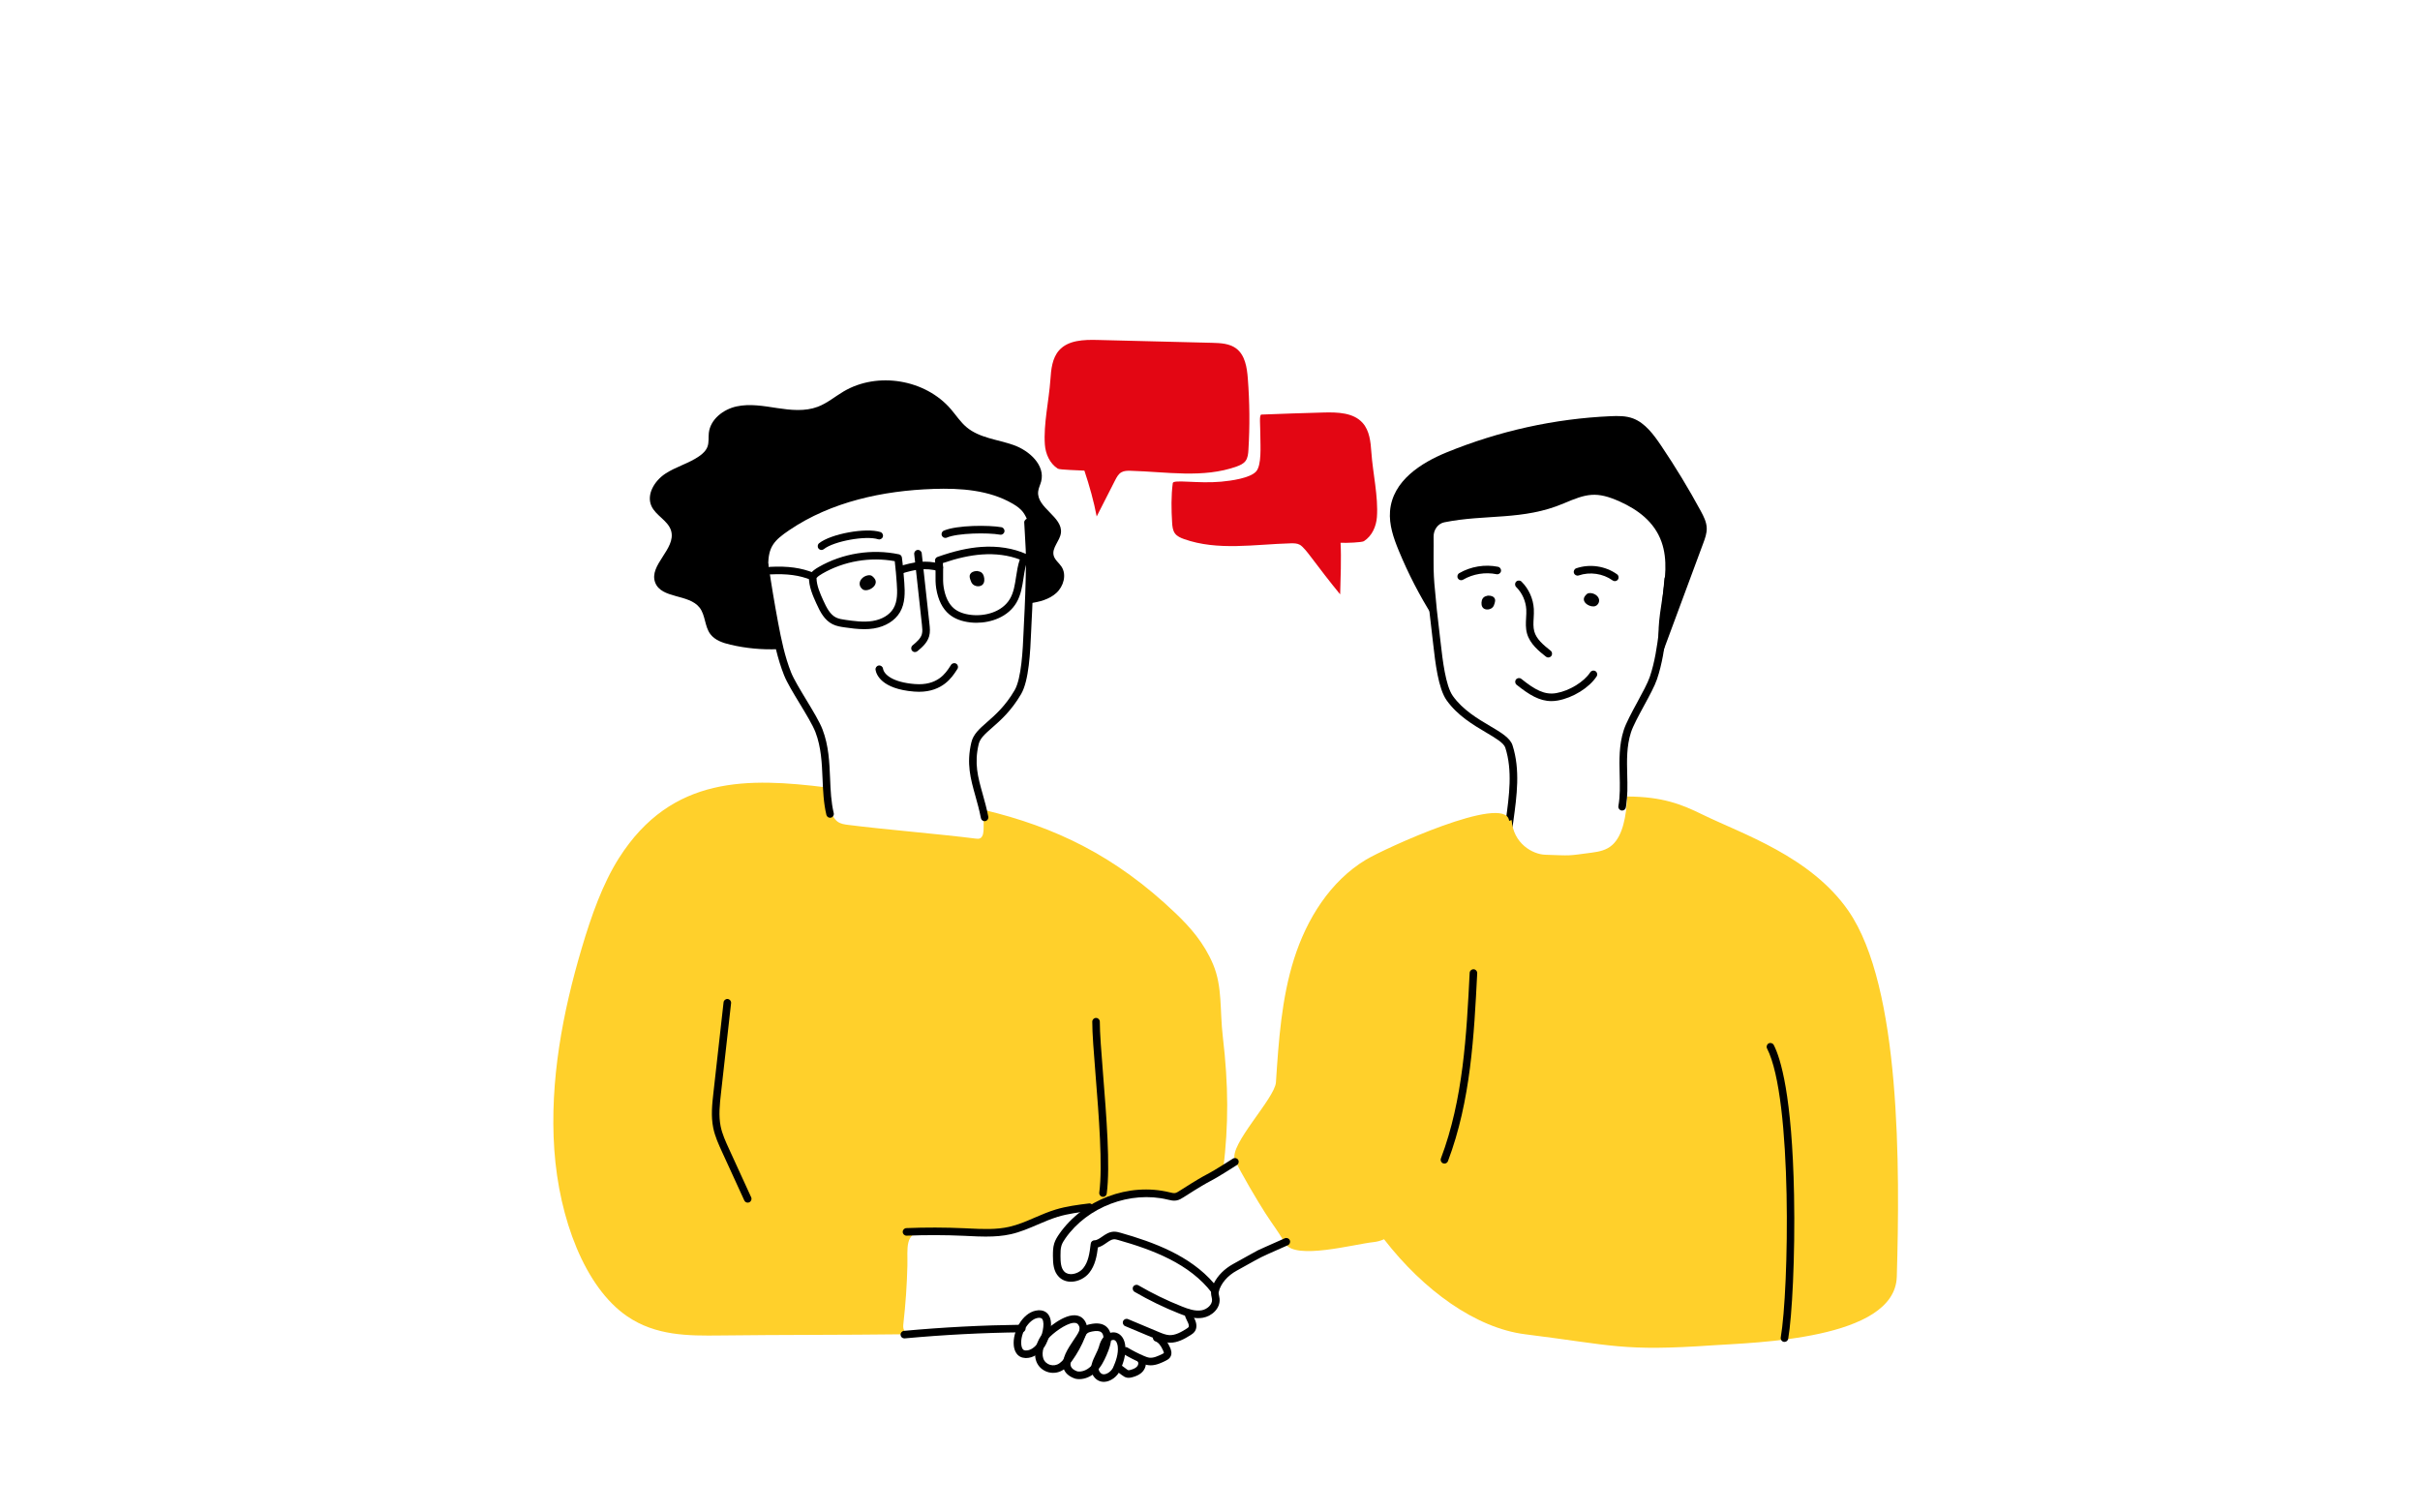 <?xml version="1.0" encoding="UTF-8"?>
<svg xmlns="http://www.w3.org/2000/svg" id="Odysee" viewBox="0 0 1600 1000">
  <defs>
    <style>.cls-1{fill:#000;}.cls-1,.cls-2,.cls-3,.cls-4{stroke-width:0px;}.cls-2{fill:#e30613;}.cls-3{fill:#ffd02b;}.cls-4{fill:#020203;}</style>
  </defs>
  <g id="Neue_Pfade">
    <path class="cls-3" d="M723.14,798.42c14.8-8.58,32.83-11.73,49.49-7.69,1.54.37,3.12.8,4.68.54,1.43-.24,2.69-1.03,3.91-1.81,20.58-13.13,14.16-8.12,27.55-16.42,3.52-29.42,3.53-55.07-.32-87.85-2.04-17.28-.14-32.71-6.39-47.58-5.99-14.25-15.27-24.68-24.77-33.76-39.85-38.12-79.82-57.17-126.91-68.4-.02,4-.03,7.99-.05,11.99-.01,2.54-.27,5.6-2.13,6.71-.93.56-2.02.44-3.05.31-23.94-3.05-60.44-6.02-84.38-9.07-2.46-.31-5.01-.66-7.12-2.23-4.32-3.2-8.16-14.92-7.38-22.58-50.78-6.23-102.05-8.34-137.03,46.73-10.79,16.99-18.24,38.06-24.59,59.45-12.45,41.95-21.33,87.7-18.17,133.33s20.19,91.04,48.17,110.19c18.93,12.95,40.53,12.94,61.36,12.69,41.73-.5,80.48-.3,122.21-.8-1.38-.21.35-1.42-.39-2.56-.86-1.32-.7-3.04-.53-4.6,1.44-12.66,2.31-25.38,2.63-38.12.28-11.46-2.13-21.77,10.5-22.71,26.81-1.99,47.87,4.79,64.45-1.29,19.09-7,36.88-13.47,46.83-14.38.49-.04.97-.06,1.45-.08Z"></path>
    <path class="cls-1" d="M607.61,457.38c-1.02,0-2.09-.04-3.2-.13-21.78-1.74-25.05-11.44-25.53-14.37-.22-1.36.7-2.65,2.06-2.87,1.37-.22,2.65.7,2.87,2.06.66,3.99,6.55,9.05,21,10.2,14.99,1.19,20.42-7.18,23.33-11.68.25-.39.48-.74.69-1.05.78-1.14,2.33-1.44,3.47-.67,1.14.77,1.44,2.33.67,3.47-.2.29-.41.61-.64.97-2.8,4.32-9.12,14.07-24.73,14.07Z"></path>
    <path class="cls-4" d="M578.54,383.01c1.29,2.19-.06,4.99-3.15,6.49-1.16.56-2.71.96-3.99.63-.76-.19-1.3-.61-1.72-1.05-2-2.07-1.73-4.99.66-7.07,1.2-1.05,3.22-1.94,5.11-1.64,1.68.27,3.09,2.64,3.09,2.64Z"></path>
    <path class="cls-1" d="M548.8,540.67c-1.13,0-2.16-.77-2.43-1.92-1.87-7.87-2.21-16.02-2.54-23.91-.43-10.21-.87-20.77-4.67-30.73-1.78-4.65-6.17-11.9-10.41-18.9-4.33-7.15-8.43-13.91-10.35-18.74-4.37-10.95-6.76-22.64-8.83-33.67-2.4-12.75-4.57-25.73-6.45-38.59-.2-1.37.75-2.64,2.11-2.84,1.36-.2,2.63.75,2.84,2.11,1.88,12.79,4.04,25.71,6.42,38.39,2.03,10.79,4.36,22.21,8.56,32.75,1.77,4.44,5.95,11.33,9.98,18,4.36,7.2,8.87,14.64,10.8,19.71,4.09,10.72,4.55,21.69,4.99,32.3.33,8,.65,15.55,2.41,22.96.32,1.34-.51,2.69-1.86,3.01-.19.05-.39.07-.58.07Z"></path>
    <path class="cls-1" d="M625.02,355.64c-.97,0-1.89-.57-2.3-1.52-.54-1.27.04-2.74,1.31-3.28,8.72-3.74,29.89-3.71,38.03-2.27,1.36.24,2.27,1.54,2.03,2.9-.24,1.36-1.54,2.28-2.9,2.03-8.19-1.44-28.02-1.13-35.2,1.95-.32.14-.65.2-.98.2Z"></path>
    <path class="cls-1" d="M543.14,363.61c-.73,0-1.46-.32-1.96-.94-.86-1.08-.69-2.65.39-3.51,7.79-6.22,30.88-10.44,40.5-7.4,1.32.42,2.05,1.82,1.63,3.14-.42,1.32-1.82,2.04-3.14,1.63-8.17-2.58-29.29,1.27-35.88,6.54-.46.37-1.01.55-1.56.55Z"></path>
    <path class="cls-1" d="M571.33,415.98c-4.6,0-9.07-.64-12.9-1.19-2.49-.36-5.32-.76-7.95-2.07-5.38-2.68-8.16-8.03-10.75-13.75-2.19-4.83-5.18-11.43-4.86-17.8.02-.46.17-.9.43-1.27,1.52-2.25,3.77-3.73,5.96-5,15.84-9.12,35.19-12.19,53.08-8.41,1.04.22,1.82,1.07,1.96,2.12.77,5.8,1.21,11.44,1.59,16.72.45,6.3.64,13.52-2.9,19.49-3.28,5.54-9.54,9.43-17.19,10.68-2.15.35-4.33.49-6.48.49ZM539.85,382.16c0,4.98,2.55,10.6,4.43,14.75,2.2,4.86,4.51,9.39,8.42,11.34,1.91.95,4.21,1.28,6.43,1.6,5.28.75,11.85,1.69,17.87.71,6.18-1.01,11.17-4.03,13.69-8.29,2.8-4.73,2.63-10.79,2.21-16.59-.34-4.66-.71-9.6-1.33-14.65-16.21-2.98-33.54-.03-47.82,8.2-1.67.96-3,1.85-3.91,2.93Z"></path>
    <path class="cls-1" d="M645.59,411.75c-1.36,0-2.7-.08-4-.22-5.79-.65-10.49-2.45-13.97-5.33-4.48-3.71-7.39-9.49-8.64-17.18-.52-3.18-.48-6.41-.44-9.54.04-2.99.08-5.81-.35-8.52-.18-1.19.5-2.34,1.64-2.74,10.95-3.88,20.15-5.98,28.96-6.61,10.83-.78,21.1.84,29.68,4.68,1.26.56,1.82,2.03,1.26,3.29-1.69,3.81-2.33,8.07-3.02,12.57-.84,5.51-1.71,11.22-4.64,16.24-5.5,9.43-16.64,13.36-26.5,13.36ZM623.39,372.28c.22,2.44.18,4.88.15,7.27-.04,3.05-.08,5.92.37,8.67,1.05,6.46,3.37,11.21,6.89,14.13,2.72,2.25,6.54,3.67,11.35,4.21,9.05,1.02,20.49-1.89,25.62-10.69,2.45-4.2,3.21-9.19,4.01-14.47.58-3.81,1.18-7.73,2.46-11.46-7.38-2.85-15.99-4-25.09-3.34-7.84.57-16.08,2.38-25.76,5.68Z"></path>
    <path class="cls-1" d="M595.08,379.44c-1.06,0-2.04-.68-2.38-1.74-.42-1.31.3-2.72,1.62-3.14,9.4-3.01,17.65-4.47,27.35-1.86,1.33.36,2.12,1.73,1.76,3.07-.36,1.33-1.74,2.12-3.07,1.76-8.55-2.31-15.72-1.02-24.53,1.79-.25.08-.51.12-.76.12Z"></path>
    <path class="cls-1" d="M537.21,383.61c-.31,0-.62-.06-.93-.18-7.78-3.12-15.81-4.21-26.88-3.66-1.41.06-2.55-.99-2.62-2.37-.07-1.38.99-2.55,2.37-2.62,11.83-.6,20.51.6,29,4.01,1.28.51,1.9,1.97,1.39,3.25-.39.98-1.33,1.57-2.32,1.57Z"></path>
    <path class="cls-1" d="M604.95,431.13c-.72,0-1.43-.31-1.93-.91-.88-1.06-.73-2.64.33-3.52,2.9-2.4,5.36-4.61,6.14-7.37.53-1.87.29-4.06.06-6.18l-5.11-46.8c-.15-1.37.84-2.61,2.21-2.76,1.38-.15,2.61.84,2.76,2.21l5.11,46.8c.27,2.48.58,5.29-.22,8.09-1.27,4.48-5.02,7.59-7.76,9.85-.47.39-1.03.57-1.59.57Z"></path>
    <path class="cls-1" d="M617.07,323.26c18.01-.61,36.86.69,52.44,9.74,2.72,1.58,5.38,3.45,7.18,6.03,2.17,3.13,3.6,6.95,3.57,10.76-.15,17.71-1.27,30.44.45,49.09,6.36-.86,12.94-2.51,17.69-6.83,4.75-4.32,6.96-11.98,3.45-17.36-1.66-2.53-4.42-4.43-5.2-7.35-1.37-5.14,4.06-9.62,4.77-14.89,1.45-10.76-16.22-16.7-15.03-27.49.25-2.3,1.4-4.41,1.98-6.65,2.78-10.77-7.86-20.44-18.36-24.11-10.5-3.67-22.43-4.6-30.95-11.75-4.04-3.39-6.94-7.91-10.37-11.91-16.94-19.75-48.5-24.98-70.9-11.75-5.73,3.38-10.9,7.81-17.13,10.16-8.45,3.19-17.84,2.21-26.77.86-8.93-1.35-18.09-3.03-26.91-1.1-8.82,1.93-17.34,8.55-18.34,17.53-.33,3.02.17,6.18-.86,9.03-.99,2.75-3.28,4.83-5.69,6.48-6.91,4.74-15.34,6.87-22.32,11.51-6.98,4.65-12.5,13.59-9.1,21.24,2.89,6.49,11.13,9.69,13.06,16.52,3.37,11.9-14.93,22.54-10.56,34.11,4.11,10.88,22.25,7.43,29.38,16.62,3.87,4.99,3.29,12.37,7.06,17.45,3.06,4.13,8.35,5.88,13.35,7.05,10.29,2.41,20.91,3.41,31.48,2.95-3.47-16.86-6.36-37.96-6.5-55.23-.11-12.54,4.02-16.76,13.84-23.42,27.8-18.87,62.15-26.17,95.29-27.28Z"></path>
    <path class="cls-1" d="M494.36,795.14c-.95,0-1.85-.54-2.27-1.46l-14.65-31.98c-2.31-5.05-4.71-10.27-5.87-15.95-1.61-7.87-.73-15.76.13-23.38l6.69-59.66c.15-1.37,1.39-2.37,2.76-2.21,1.37.15,2.36,1.39,2.21,2.76l-6.69,59.66c-.81,7.24-1.65,14.73-.2,21.82,1.05,5.12,3.32,10.08,5.52,14.87l14.65,31.98c.58,1.25.02,2.74-1.23,3.31-.34.16-.69.23-1.04.23Z"></path>
    <path class="cls-1" d="M652.13,817.59c-3.96,0-7.92-.19-11.81-.38l-2.97-.14c-12.57-.57-25.33-.6-37.91-.09-1.38.02-2.54-1.02-2.6-2.4-.06-1.38,1.02-2.54,2.4-2.6,12.72-.52,25.62-.48,38.33.09l2.98.14c8.9.43,18.1.88,26.7-1.08,5.78-1.31,11.19-3.63,16.91-6.1,4.42-1.9,8.98-3.86,13.71-5.3,7.26-2.21,14.81-3.15,22.12-4.06,1.36-.18,2.62.8,2.79,2.17.17,1.37-.8,2.62-2.17,2.79-7.09.89-14.43,1.8-21.28,3.88-4.46,1.36-8.9,3.26-13.19,5.11-5.68,2.44-11.55,4.97-17.78,6.38-5.36,1.21-10.81,1.57-16.24,1.57Z"></path>
    <path class="cls-1" d="M597.91,884.9c-1.28,0-2.37-.97-2.49-2.27-.13-1.38.88-2.59,2.26-2.72,25.78-2.38,51.97-3.73,77.86-4.04h.03c1.37,0,2.48,1.1,2.5,2.47.02,1.38-1.09,2.51-2.47,2.53-25.75.3-51.81,1.65-77.46,4.02-.08,0-.16.01-.23.01Z"></path>
    <path class="cls-1" d="M729.27,791.31c-.11,0-.22,0-.33-.02-1.37-.18-2.33-1.44-2.15-2.81,2.35-17.62-.3-50.92-2.44-77.67-1.19-14.87-2.21-27.71-2.19-35.31,0-1.38,1.12-2.49,2.5-2.49h0c1.38,0,2.5,1.13,2.49,2.51-.02,7.4,1,20.15,2.17,34.91,2.15,26.99,4.83,60.58,2.41,78.73-.17,1.26-1.24,2.17-2.48,2.17Z"></path>
    <path class="cls-4" d="M646.81,377.7c2.89.4,3.7,2.77,3.94,4.72.24,1.97-.23,4.61-3.18,5.14-1.63.3-3.32-.3-4.28-1.16s-1.34-1.95-1.7-3.01c-.42-1.24-.84-2.57-.14-3.8s2.19-2,4.55-2.08l.81.2Z"></path>
    <path class="cls-1" d="M650.99,542.93c-1.17,0-2.22-.83-2.45-2.02-1.06-5.41-2.39-10.14-3.67-14.71-3.21-11.44-5.98-21.31-2.65-35.36,1.29-5.45,5.31-8.97,10.4-13.43,5.36-4.7,12.03-10.54,18.18-21.02,4.62-7.88,5.45-27.21,5.94-38.76.09-2,.16-3.83.25-5.42.7-12.89,1.15-25.98,1.33-38.9.1-6.76-.32-13.7-.72-20.41-.15-2.46-.29-4.92-.42-7.38-.07-1.38.99-2.55,2.37-2.62,1.39-.09,2.55.99,2.62,2.37.12,2.44.27,4.89.42,7.33.41,6.8.83,13.84.73,20.78-.18,12.99-.64,26.14-1.34,39.1-.09,1.57-.16,3.38-.25,5.36-.55,12.79-1.37,32.13-6.63,41.08-6.56,11.18-13.57,17.32-19.2,22.25-4.59,4.02-7.91,6.93-8.83,10.82-3.04,12.79-.55,21.64,2.59,32.85,1.31,4.67,2.66,9.49,3.76,15.1.27,1.35-.62,2.67-1.97,2.93-.16.03-.32.05-.48.05Z"></path>
    <path class="cls-1" d="M1025.71,463.54c-7.82,0-14.59-4.07-22.99-10.79-1.08-.86-1.25-2.44-.39-3.51.86-1.08,2.43-1.25,3.51-.39,8.96,7.17,15.32,10.79,23.2,9.39,8.65-1.53,18.27-7.44,22.38-13.75.75-1.16,2.3-1.48,3.46-.73,1.16.75,1.48,2.3.73,3.46-4.86,7.46-15.67,14.17-25.7,15.94-1.44.26-2.84.38-4.21.38Z"></path>
    <path class="cls-4" d="M982.92,394.03c-2.7.53-3.32,2.71-3.42,4.48-.11,1.79.5,4.14,3.32,4.44,1.55.17,3.11-.46,3.95-1.3s1.14-1.84,1.41-2.81c.32-1.14.63-2.36-.1-3.43s-2.18-1.67-4.41-1.61l-.75.23Z"></path>
    <path class="cls-4" d="M1047.51,394.77c-1.08,2.05.37,4.49,3.36,5.66,1.13.44,2.61.7,3.79.33.7-.22,1.18-.63,1.56-1.05,1.75-1.99,1.32-4.6-1.05-6.33-1.2-.87-3.15-1.55-4.92-1.17-1.56.34-2.74,2.56-2.74,2.56Z"></path>
    <path class="cls-1" d="M1072.48,535.9c-.14,0-.29-.01-.44-.04-1.36-.24-2.27-1.54-2.03-2.9,1.19-6.74,1.02-13.55.84-20.76-.24-9.62-.49-19.56,2.71-29.51,1.52-4.71,5.31-11.7,8.97-18.45,3.38-6.23,6.88-12.68,8.26-16.76,3.29-9.71,4.78-20.12,6.02-29.95,1.46-11.57,2.69-23.33,3.67-34.95.12-1.38,1.33-2.4,2.7-2.28,1.38.12,2.4,1.32,2.28,2.7-.98,11.69-2.22,23.52-3.69,35.16-1.27,10.08-2.8,20.78-6.24,30.93-1.52,4.49-4.96,10.83-8.6,17.54-3.56,6.55-7.23,13.33-8.61,17.6-2.94,9.14-2.71,18.66-2.47,27.85.18,7.14.37,14.52-.91,21.75-.21,1.21-1.27,2.07-2.46,2.07Z"></path>
    <path class="cls-1" d="M997.61,548.46c-.11,0-.22,0-.34-.02-1.37-.18-2.33-1.44-2.14-2.81l.47-3.43c2.21-16.13,4.49-32.8-.37-47.9-1-3.09-6.41-6.29-12.68-10-8.44-4.99-18.94-11.19-26.11-21.3-5.55-7.82-7.53-25.24-8.83-36.77-.2-1.77-.39-3.4-.56-4.8-1.47-11.64-2.71-23.47-3.69-35.16-.52-6.26-.56-12.64-.6-18.8-.01-2.21-.03-4.42-.06-6.62-.02-1.38,1.08-2.52,2.46-2.54h.04c1.36,0,2.48,1.09,2.5,2.46.04,2.22.05,4.44.06,6.67.04,6.07.07,12.34.58,18.41.97,11.62,2.21,23.38,3.67,34.95.18,1.42.37,3.07.57,4.86,1.18,10.35,3.14,27.68,7.95,34.44,6.55,9.24,16.55,15.14,24.58,19.89,7.44,4.4,13.32,7.87,14.9,12.77,5.21,16.18,2.85,33.42.56,50.11l-.47,3.42c-.17,1.25-1.24,2.17-2.47,2.17Z"></path>
    <path class="cls-1" d="M966.06,383.61c-.86,0-1.7-.45-2.16-1.24-.69-1.19-.29-2.72.9-3.42,7.63-4.44,16.97-5.97,25.63-4.21,1.35.28,2.23,1.6,1.95,2.95-.28,1.35-1.6,2.23-2.95,1.95-7.46-1.52-15.52-.2-22.11,3.63-.4.23-.83.34-1.25.34Z"></path>
    <path class="cls-1" d="M1067.65,384.22c-.5,0-1.01-.15-1.45-.47-6.38-4.57-14.96-5.83-22.4-3.3-1.31.44-2.73-.25-3.17-1.56-.45-1.31.25-2.73,1.56-3.17,8.93-3.05,19.25-1.52,26.92,3.97,1.12.8,1.38,2.37.58,3.49-.49.68-1.26,1.04-2.04,1.04Z"></path>
    <path class="cls-1" d="M1023.68,434.72c-.54,0-1.09-.18-1.55-.54-4.47-3.53-10.59-8.36-12.54-15.36-.98-3.51-.78-7.02-.59-10.42.11-1.9.21-3.7.11-5.46-.31-5.53-2.74-10.93-6.67-14.83-.98-.97-.99-2.55-.02-3.54.97-.98,2.56-.99,3.54-.02,4.8,4.76,7.77,11.35,8.14,18.1.11,2.04,0,4.06-.11,6.02-.18,3.13-.34,6.08.41,8.79,1.4,5.02,5.73,8.75,10.82,12.77,1.08.86,1.27,2.43.41,3.51-.49.62-1.23.95-1.96.95Z"></path>
    <path class="cls-1" d="M947.83,355.01c.42,16.72-2.18,35.92-.56,52.58-8.66-13.72-16.2-28.32-22.49-43.56-3.4-8.25-6.5-17.1-5.75-26.14,1.67-20.02,20.53-31.89,37.46-38.81,34.69-14.17,71.36-22.26,108.27-23.9,5.06-.22,10.24-.31,15.03,1.51,7.9,3,13.54,10.64,18.56,18.08,9.35,13.86,18.08,28.25,26.13,43.1,1.91,3.53,3.84,7.28,3.94,11.4.08,3.41-1.11,6.67-2.28,9.82-9.24,24.91-18.47,49.82-27.71,74.74-7.09-24.25,8.52-51.88.09-75.58-4.77-13.41-15.87-21.33-27.38-26.55-15.68-7.11-22.21-5.29-37.23,1.11-26.98,11.49-51.73,7-79.04,12.53-4.16.84-7.16,4.96-7.04,9.67Z"></path>
    <path class="cls-3" d="M1222.12,602.25c-24.96-36.08-70.33-50.88-96.28-63.59-14.06-6.89-26.56-11.92-49.93-12.04-.73,13.18-2.98,25.72-9.88,31.99-3.9,3.55-8.78,4.47-13.56,5.12-17.1,2.29-13.3,1.95-30.76,1.4-8.42-.26-21.18-7.4-22.29-22.97-.52.18-1.08.37-1.65.56-.02-.14-.04-.28-.07-.43-3.15-17.62-82.48,18.83-94.52,26.06-23.66,14.21-39.24,39.24-47.58,65.55-8.33,26.31-10.2,54.17-12.01,81.71-.7,10.66-31.36,41.5-27.1,51.3,3.28,7.56,15.64,28.33,20.13,35.24,6.97,10.7,6.61,9.2,13.21,20.13s45.5.32,58.2-1.03c2.53-.27,4.87-.93,7.04-1.9,26.11,33.73,60.62,58.73,93.37,62.83,58.35,7.29,64.01,11.41,123.99,7.29,26.93-1.85,120.43-3.49,121.65-45.34,2.09-71.66,2.79-191.64-31.97-241.88Z"></path>
    <path class="cls-1" d="M803.34,855.92c-.77,0-1.52-.36-1.99-.99-14.79-19.56-39.55-28.68-61.82-35.02-1.04-.29-2.11-.59-3.02-.56-1.61.07-3.24,1.21-4.97,2.41-1.66,1.16-3.49,2.43-5.65,2.99-.68,5.51-1.79,11.91-5.78,16.86-2.7,3.36-7.04,5.58-11.32,5.8-3.42.19-6.48-.94-8.67-3.15-3.63-3.66-3.95-8.87-3.97-13.88,0-2.58-.02-5.51.88-8.34.75-2.35,2.02-4.34,3.27-6.15,15.91-22.81,45.9-34.16,72.93-27.59l.3.07c1.25.3,2.42.59,3.37.43.95-.16,1.98-.82,2.98-1.46,11.95-7.63,14.93-9.21,17.8-10.75,2.79-1.49,5.68-3.02,17.46-10.55,1.16-.74,2.71-.4,3.45.76.74,1.16.4,2.71-.76,3.45-11.95,7.63-14.93,9.21-17.8,10.75-2.79,1.49-5.68,3.02-17.46,10.55-1.29.82-2.89,1.85-4.84,2.17-1.97.33-3.78-.12-5.39-.51l-.29-.07c-24.67-6-53.12,4.77-67.64,25.59-1.03,1.48-2.07,3.09-2.61,4.8-.66,2.08-.65,4.48-.65,6.81.01,3.98.22,8.06,2.52,10.38,1.5,1.52,3.48,1.76,4.86,1.68,2.86-.15,5.88-1.7,7.68-3.95,3.29-4.09,4.15-9.53,4.94-16.21.15-1.26,1.21-2.2,2.47-2.21,1.63,0,3.3-1.17,5.06-2.39,2.13-1.48,4.55-3.16,7.6-3.3,1.74-.08,3.33.38,4.62.74,21.75,6.19,45.84,15,61.67,33.37,2.53-5.08,6.99-9.58,12.71-12.73,5.85-3.21,9.36-5.18,11.69-6.49,4.72-2.65,4.81-2.7,9.41-4.71,2.52-1.1,6.33-2.76,13.06-5.8,1.26-.57,2.74,0,3.31,1.25.57,1.26,0,2.74-1.25,3.31-6.76,3.05-10.58,4.72-13.11,5.82q-4.42,1.93-8.97,4.48c-2.34,1.32-5.87,3.29-11.74,6.52-6.11,3.35-10.45,8.43-11.93,13.93-.25.92-1,1.62-1.94,1.81-.16.03-.32.05-.48.05Z"></path>
    <path class="cls-1" d="M792.24,871.51c-4.48,0-8.82-1.54-12.64-3.06-10.13-4.02-20.05-8.84-29.47-14.33-1.19-.7-1.6-2.23-.9-3.42.7-1.19,2.22-1.6,3.42-.9,9.21,5.36,18.89,10.07,28.8,14,4.23,1.68,8.72,3.26,12.98,2.53,3.55-.6,7.26-3.72,6.91-7.24-.04-.44-.15-.94-.26-1.47-.31-1.42-.68-3.19-.04-5.04.45-1.3,1.88-2,3.18-1.54,1.3.45,2,1.88,1.54,3.18-.18.53,0,1.41.21,2.35.14.64.28,1.3.35,2.01.66,6.55-5.22,11.67-11.04,12.67-1.01.17-2.02.25-3.02.25Z"></path>
    <path class="cls-1" d="M773.61,887.74c-.27,0-.54,0-.81-.02-3.21-.18-6.13-1.4-8.71-2.48l-20.21-8.48c-1.27-.53-1.87-2-1.34-3.27s2-1.87,3.27-1.34l20.21,8.48c2.31.97,4.71,1.97,7.05,2.1,4.01.23,8-2.08,11.42-4.25.5-.32,1.11-.71,1.34-1.06.34-.53.19-1.66-.39-2.94-.17-.38-.36-.75-.55-1.12-.71-1.41-1.51-3-1.65-4.9-.11-1.38.92-2.58,2.3-2.68,1.36-.14,2.58.92,2.68,2.3.07.92.59,1.95,1.14,3.04.22.43.43.86.63,1.29,1.35,2.96,1.36,5.7.04,7.74-.82,1.27-2,2.01-2.86,2.56-4.15,2.63-8.65,5.05-13.56,5.05Z"></path>
    <path class="cls-1" d="M760.77,902.7c-.51,0-1.03-.03-1.55-.1-1.83-.24-3.45-.9-4.96-1.54-3.88-1.67-7.69-3.62-11.32-5.78-1.19-.71-1.57-2.24-.87-3.43.71-1.19,2.25-1.57,3.43-.87,3.44,2.05,7.05,3.9,10.73,5.48,1.19.51,2.45,1.02,3.64,1.18,2.67.35,5.52-.92,8.7-2.5.27-.13.82-.41.94-.56h0s.06-.39-.51-1.67c-1.56-3.46-3.18-5.39-5.09-6.05-1.3-.46-1.99-1.88-1.54-3.18.45-1.3,1.88-1.99,3.18-1.54,4.33,1.51,6.64,5.7,8,8.72.48,1.07,1.75,3.89.18,6.4-.83,1.31-2.1,1.94-2.94,2.36-2.67,1.32-6.21,3.08-10.02,3.08Z"></path>
    <path class="cls-1" d="M746.21,910.96c-.38,0-.76-.03-1.16-.11-1.43-.29-2.52-1.1-3.32-1.69l-4.23-3.14c-1.11-.82-1.34-2.39-.52-3.5.82-1.11,2.39-1.34,3.5-.52l4.23,3.14c.44.33.99.73,1.32.8.34.07,1.03-.11,1.32-.19,2.18-.58,3.6-1.32,4.47-2.33.79-.92,1.03-2.29.52-3-.81-1.12-.55-2.68.56-3.49,1.12-.81,2.68-.55,3.49.56,1.88,2.61,1.56,6.48-.78,9.19-2.05,2.38-4.96,3.36-6.98,3.9-.76.2-1.57.38-2.43.38Z"></path>
    <path class="cls-1" d="M678.43,897.88c-.18,0-.36,0-.54-.01-1.29-.07-2.44-.36-3.41-.88-2.38-1.28-3.88-3.94-4.22-7.48h0c-.84-8.91,5.46-21.14,14.53-22.97,5.05-1.02,7.5,1.35,8.5,2.85,3.94,5.9-.31,17.47-2.59,20.86-3.23,4.81-7.78,7.63-12.28,7.63ZM675.24,889.03c.17,1.77.77,3.1,1.6,3.55.32.17.75.27,1.3.3,2.87.15,6.04-1.88,8.41-5.41,2.36-3.51,4.52-12.4,2.58-15.3-.23-.34-.83-1.24-3.36-.73-5.28,1.06-11.29,9.56-10.54,17.59h0Z"></path>
    <path class="cls-1" d="M696.32,907.69c-2.07,0-4.14-.53-5.96-1.56h0c-3.35-1.9-5.39-4.99-5.9-8.95-.82-6.36,2.59-13.41,6.37-17.09.13-.12,12.69-12.21,21.45-10.28,1.92.42,4.5,1.7,5.92,5.4,1.17,3.04.25,6.17-.81,8.83-2.2,5.54-5.09,10.8-8.57,15.64-1.96,2.72-4.44,5.68-8,7.12-1.44.58-2.97.87-4.51.87ZM692.83,901.78c1.83,1.04,4.18,1.19,6.12.4,2.38-.96,4.28-3.28,5.82-5.41,3.25-4.5,5.93-9.4,7.98-14.57.7-1.76,1.34-3.75.79-5.19-.67-1.75-1.6-2.15-2.33-2.31-4.08-.89-12.43,4.64-16.9,8.98-2.82,2.74-5.5,8.18-4.9,12.86.3,2.36,1.45,4.12,3.41,5.23h0Z"></path>
    <path class="cls-1" d="M713.61,911.83c-.86,0-1.71-.08-2.54-.26-.11-.02-.21-.05-.32-.09-3.99-1.39-6.52-3.63-7.52-6.64-2.01-6.05,2.87-13.3,6.79-19.12,1.03-1.52,1.99-2.96,2.7-4.18.74-1.28,1.67-2.87,3.18-4.04,1.54-1.18,3.32-1.67,5.01-2.03,4.58-.96,8-.45,10.45,1.57,3,2.47,3.98,6.86,2.69,12.04-.64,2.56-1.6,4.93-2.46,6.91-1.61,3.71-3.71,7.95-7.09,11.16-3.18,3.03-7.11,4.68-10.9,4.68ZM712.23,906.7c2.84.53,6.21-.69,8.83-3.18,2.72-2.59,4.47-6.11,5.95-9.53.78-1.79,1.64-3.92,2.19-6.13.61-2.46.66-5.58-1.02-6.97-1.19-.98-3.23-1.16-6.24-.53-1.11.23-2.24.53-2.98,1.1-.74.57-1.33,1.59-1.91,2.59-.79,1.36-1.81,2.87-2.88,4.46-3.14,4.66-7.43,11.04-6.19,14.75.48,1.45,1.88,2.58,4.26,3.44Z"></path>
    <path class="cls-1" d="M729.8,913.63c-3.26,0-5.96-1.81-7.62-5.12-2.08-4.14.3-9.06,2.41-13.4.82-1.7,1.6-3.3,1.92-4.49.59-2.23,1.45-4.79,3.34-6.84,2.27-2.46,5.68-3.47,8.48-2.52,3.09,1.05,5.2,4.23,5.65,8.5.64,6.04-1.46,11.81-3.37,16.17h0c-1.87,4.28-6.42,7.59-10.58,7.7-.08,0-.16,0-.23,0ZM736.11,885.9c-.85,0-1.85.48-2.58,1.27-1.15,1.25-1.75,3.1-2.19,4.74-.44,1.66-1.32,3.47-2.25,5.39-1.52,3.13-3.41,7.03-2.44,8.97,1.21,2.42,2.74,2.38,3.26,2.37,2.23-.06,5.04-2.21,6.13-4.71,1.66-3.79,3.49-8.76,2.98-13.63-.18-1.68-.88-3.82-2.29-4.3-.19-.06-.4-.1-.61-.1ZM738.33,904.93h0,0Z"></path>
    <path class="cls-1" d="M955,769.32c-.29,0-.59-.05-.88-.16-1.29-.49-1.94-1.93-1.46-3.22,14.78-39.14,16.94-81.64,19.02-122.74.07-1.38,1.25-2.42,2.62-2.37,1.38.07,2.44,1.25,2.37,2.62-2.11,41.48-4.28,84.38-19.34,124.25-.38,1-1.33,1.62-2.34,1.62Z"></path>
    <path class="cls-1" d="M1179.82,887.23c-.14,0-.29-.01-.43-.04-1.36-.24-2.27-1.53-2.04-2.89,5.35-30.82,7.95-157.98-9.05-191.08-.63-1.23-.15-2.73,1.08-3.37,1.22-.63,2.73-.15,3.37,1.08,4.46,8.68,12.13,33.11,13.4,99.16.79,41-1.35,80.53-3.87,95.06-.21,1.22-1.27,2.07-2.46,2.07Z"></path>
    <path class="cls-2" d="M694.47,251.11c.47-6.9,1.17-14.34,5.77-19.5,6.05-6.79,16.39-7.07,25.48-6.84,25.22.63,50.45,1.26,75.67,1.89,5.57.14,11.55.41,15.99,3.78,5.8,4.39,7.06,12.47,7.62,19.73,1.23,15.76,1.37,31.6.4,47.37-.16,2.55-.4,5.26-1.95,7.29-1.4,1.83-3.63,2.81-5.8,3.59-22.17,7.96-46.56,3.49-70.11,2.85-2.1-.06-4.31-.05-6.13.99-1.99,1.14-3.13,3.29-4.17,5.33-4.05,7.96-8.11,15.92-12.16,23.88-1.82-9.76-4.77-20.24-8.12-30.31-2.8-.23-16.32-.48-17.61-1.31-5.34-3.45-8.09-9.77-8.53-15.94-.97-13.47,2.71-29.2,3.65-42.79Z"></path>
    <path class="cls-2" d="M906.69,299.07c-.48-6.9-1.18-14.34-5.81-19.5-6.09-6.79-16.49-7.07-25.64-6.84-14.37.36-26.87.84-41.24,1.37-1.62.06-.7,6.54-.7,14.95,0,5.61.93,18.48-2.8,22.65-3.97,4.44-16.57,6.18-23.12,6.77-15.41,1.4-31.65-1.64-31.99.93-1.13,8.47-.96,17.57-.44,26.1.16,2.55.4,5.26,1.96,7.29,1.41,1.83,3.65,2.81,5.84,3.59,22.3,7.96,46.84,3.49,70.53,2.85,2.11-.06,4.34-.05,6.17.99,2,1.14,5.17,5.22,6.55,7.05,6.35,8.4,13.42,17.67,20.06,25.71.26-9.83.82-24.21.26-34.12,3.74.23,14.16-.22,15.45-1.06,5.37-3.45,8.14-9.77,8.59-15.94.98-13.47-2.73-29.2-3.67-42.79Z"></path>
  </g>
</svg>
